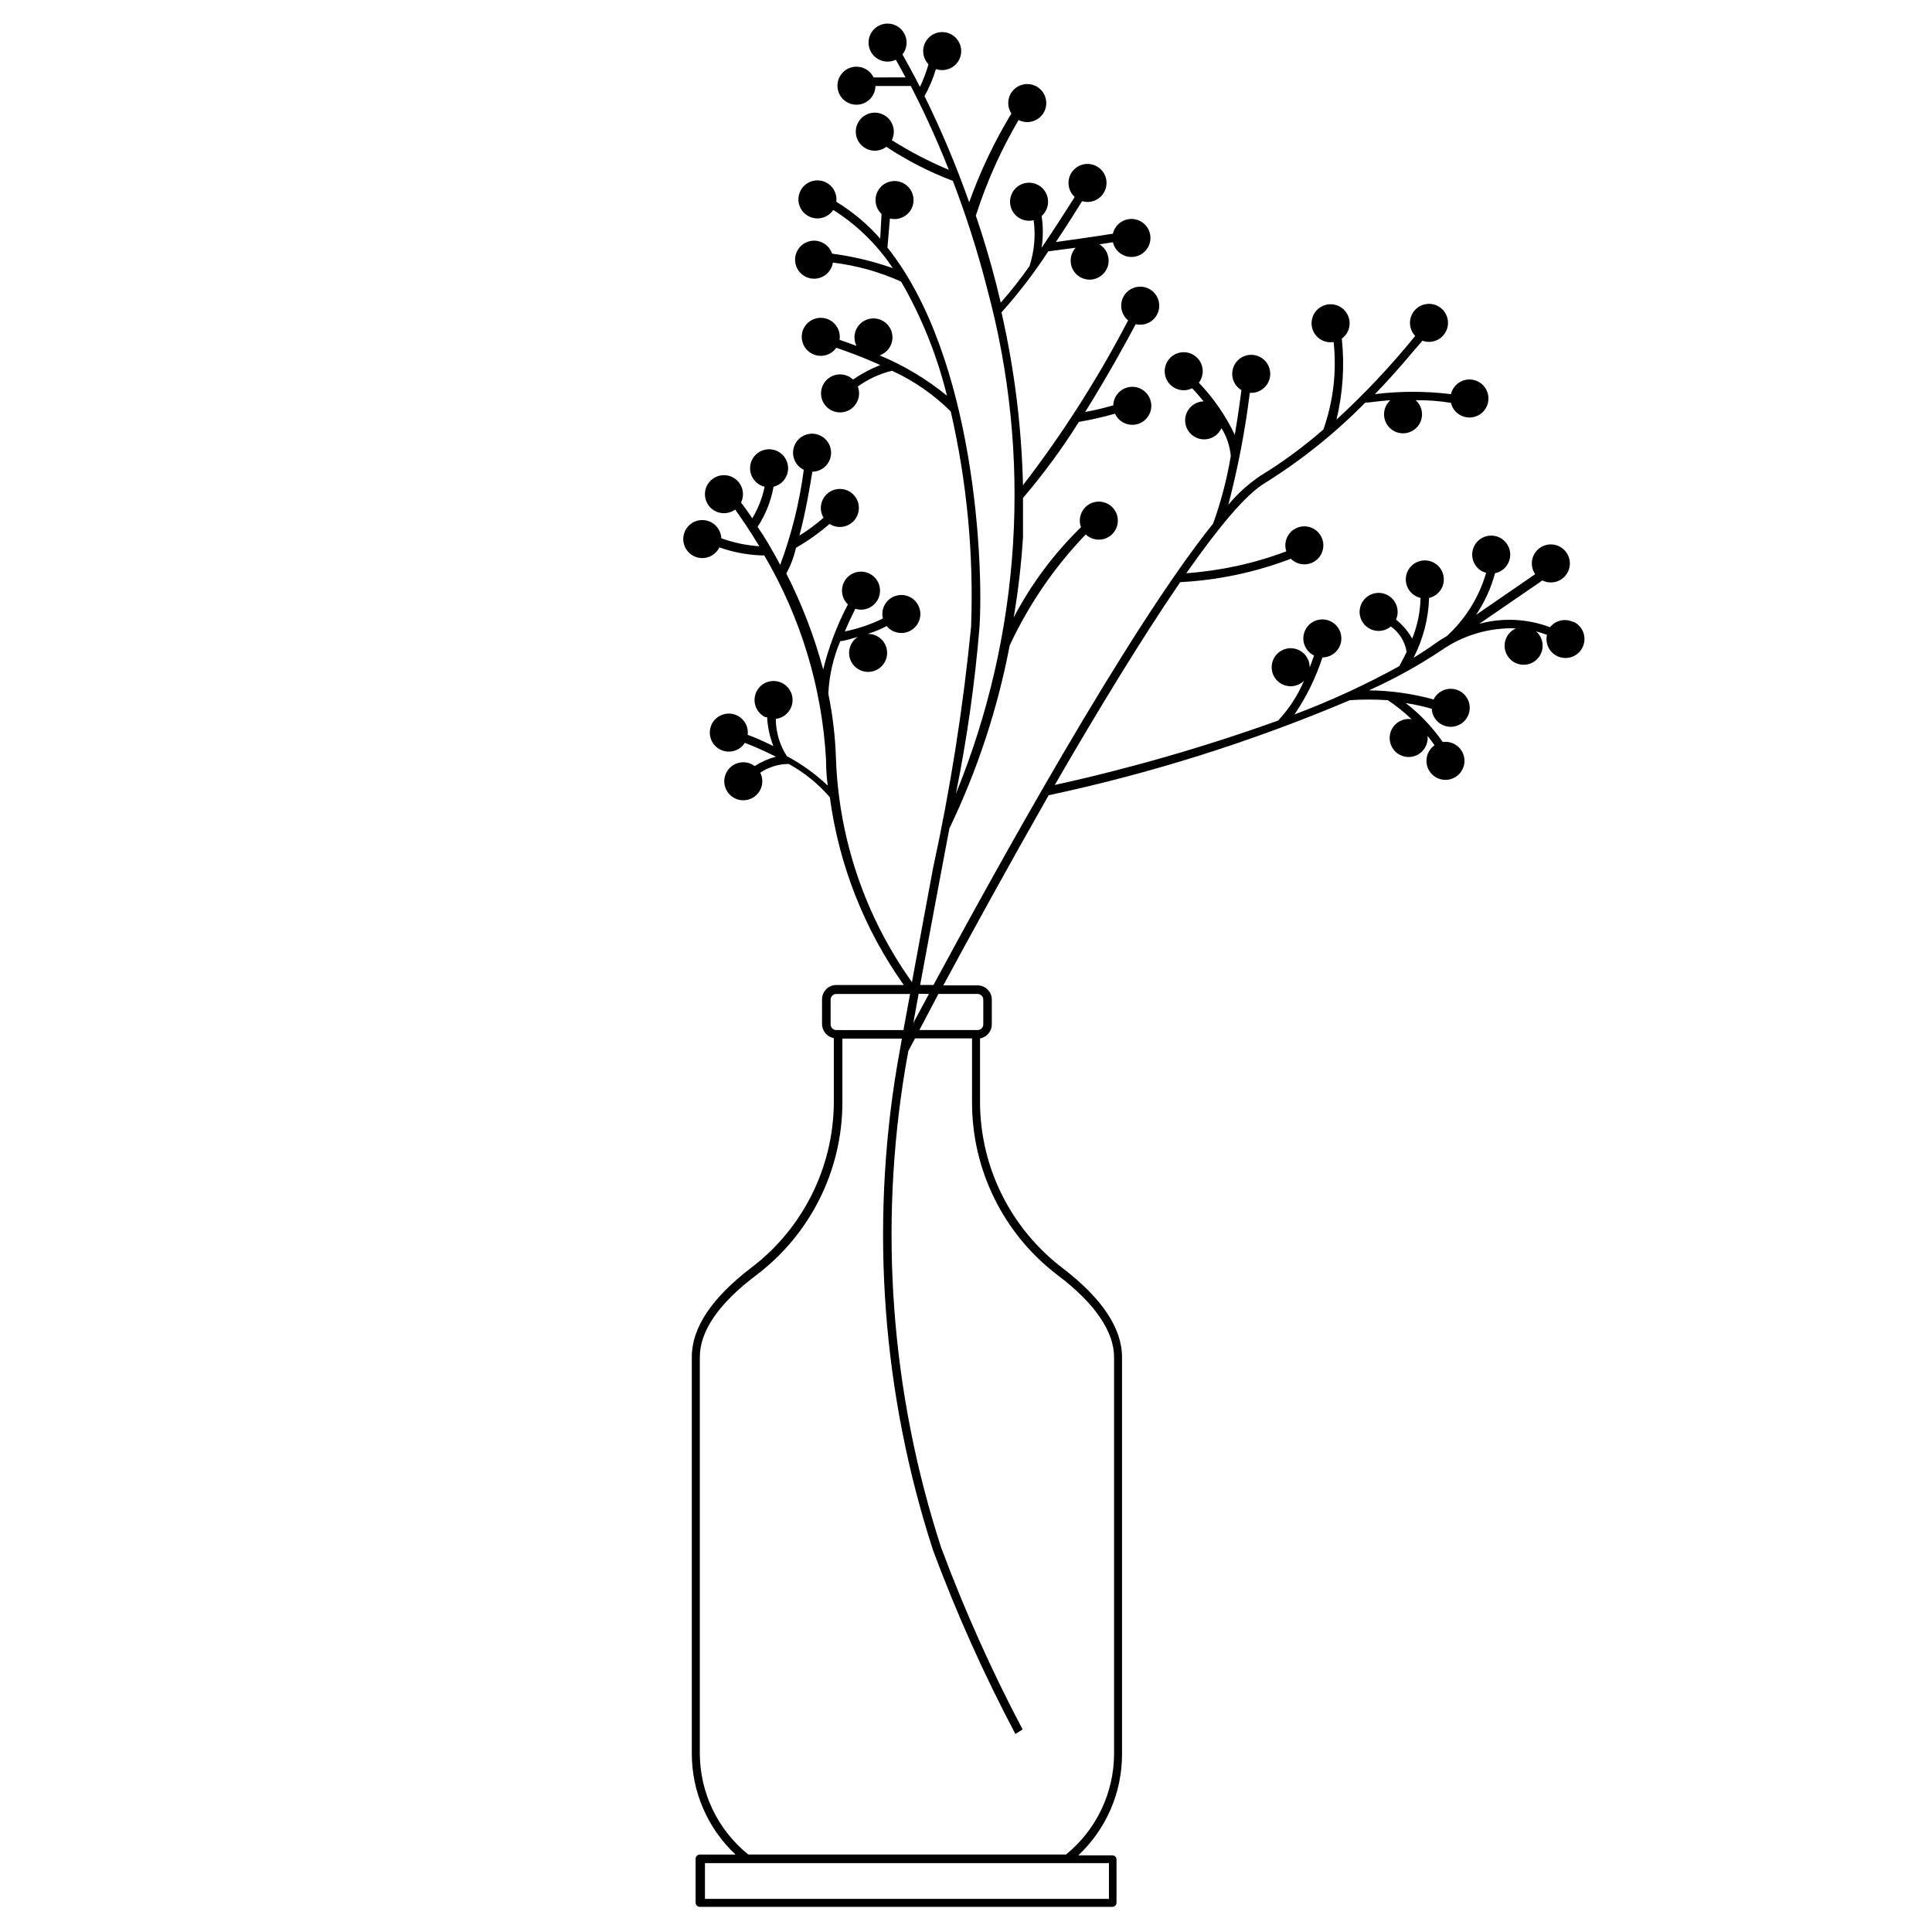<?xml version="1.0" encoding="UTF-8"?>
<!-- Uploaded to: SVG Repo, www.svgrepo.com, Generator: SVG Repo Mixer Tools -->
<svg fill="#000000" width="800px" height="800px" version="1.1" viewBox="144 144 512 512" xmlns="http://www.w3.org/2000/svg">
 <path d="m560.86 308.81c-2.113-1-4.637-0.418-6.094 1.41-5.996-2.266-12.555-2.582-18.742-0.906l16.727-11.488c2.269 1.129 5.027 0.395 6.434-1.719 1.406-2.109 1.023-4.934-0.891-6.598-1.914-1.66-4.766-1.641-6.656 0.047-1.895 1.688-2.234 4.519-0.801 6.609l-15.668 10.781c2.273-3.375 3.977-7.106 5.035-11.035 2.414-0.496 4.113-2.672 4.016-5.133-0.098-2.461-1.965-4.492-4.41-4.797-2.445-0.309-4.754 1.199-5.453 3.562-0.703 2.363 0.41 4.887 2.625 5.965l0.855 0.301v0.004c-1.867 6.441-5.477 12.246-10.43 16.773-0.992 0.543-1.953 1.148-2.871 1.816-1.863 1.359-3.879 2.672-5.945 3.93 2.551-4.914 3.961-10.34 4.133-15.871 2.496-0.578 4.164-2.934 3.871-5.481-0.289-2.543-2.441-4.465-5.004-4.465s-4.715 1.922-5.008 4.465c-0.289 2.547 1.379 4.902 3.875 5.481-0.074 3.699-0.824 7.356-2.219 10.781-1.086-1.941-2.543-3.652-4.281-5.039 1.035-2.34 0.148-5.09-2.062-6.383-2.207-1.297-5.039-0.727-6.574 1.324-1.539 2.047-1.293 4.926 0.57 6.684 1.859 1.758 4.746 1.84 6.707 0.191 2.231 1.605 3.734 4.035 4.18 6.75-0.906 1.863-1.664 3.223-1.965 3.777-8.934 4.93-18.211 9.207-27.758 12.797 3.164-4.664 5.66-9.754 7.402-15.113 2.562-0.012 4.707-1.941 4.988-4.488 0.281-2.543-1.395-4.894-3.891-5.461-2.496-0.57-5.023 0.828-5.871 3.242-0.848 2.418 0.254 5.086 2.559 6.203-0.301 0.855-0.707 1.965-1.16 3.176 0.035-2.406-1.637-4.5-3.988-5-2.352-0.504-4.731 0.73-5.68 2.941-0.945 2.211-0.199 4.785 1.785 6.141 1.984 1.359 4.656 1.125 6.371-0.559-1.656 3.883-3.973 7.445-6.852 10.531-19.344 6.953-39.117 12.656-59.195 17.078 11.035-19.094 22.871-38.594 33.25-53.758v0.004c10.039-0.523 19.93-2.617 29.32-6.199 1.805 1.812 4.684 1.988 6.691 0.406 2.008-1.582 2.516-4.422 1.172-6.598-1.34-2.18-4.098-3.008-6.418-1.926-2.316 1.078-3.457 3.727-2.652 6.152-8.508 3.207-17.434 5.156-26.5 5.793 8.414-11.992 15.719-20.859 20.809-23.879 9.672-6.035 18.598-13.188 26.598-21.312 0.855 0 3.375-0.402 6.648-0.656l0.004 0.004c-1.547 1.395-2.074 3.602-1.328 5.547 0.75 1.945 2.617 3.231 4.703 3.231 2.086 0 3.953-1.285 4.703-3.231 0.746-1.945 0.219-4.152-1.328-5.547 3.121-0.043 6.242 0.195 9.32 0.703 0.59 2.488 2.949 4.141 5.488 3.848 2.539-0.297 4.453-2.449 4.453-5.004 0-2.559-1.914-4.711-4.453-5.008-2.539-0.293-4.898 1.359-5.488 3.848-6.691-0.82-13.461-0.82-20.152 0 5.894-6.047 10.078-11.336 12.594-14.156h0.004c2.398 0.883 5.082-0.176 6.234-2.461 1.152-2.285 0.41-5.07-1.727-6.477-2.141-1.406-4.992-0.988-6.633 0.977-1.645 1.961-1.555 4.844 0.207 6.699-6.402 7.887-13.375 15.297-20.855 22.168 1.688-7.019 2.164-14.281 1.41-21.461 2.062-1.508 2.668-4.32 1.41-6.543-1.254-2.227-3.977-3.156-6.332-2.172-2.356 0.988-3.598 3.578-2.898 6.035 0.703 2.453 3.133 3.996 5.652 3.586 0.84 7.832-0.09 15.75-2.719 23.176-5.219 4.562-10.812 8.676-16.727 12.293-3.168 2.141-6.016 4.719-8.465 7.656 2.555-9.754 4.457-19.668 5.695-29.672 2.547 0.191 4.836-1.559 5.324-4.066 0.484-2.508-0.984-4.984-3.422-5.762-2.434-0.773-5.062 0.398-6.117 2.727-1.051 2.328-0.195 5.078 1.996 6.394-0.301 2.418-0.906 6.801-1.762 11.84-2.418-5.082-5.633-9.742-9.523-13.805 1.547-2.039 1.324-4.914-0.523-6.684-1.848-1.773-4.731-1.875-6.703-0.242-1.969 1.633-2.402 4.484-1.008 6.629 1.398 2.144 4.18 2.898 6.473 1.758 0.805 0.855 1.863 2.066 3.023 3.477-1.832 0.051-3.492 1.094-4.336 2.723-0.84 1.625-0.734 3.582 0.285 5.109 1.016 1.523 2.781 2.375 4.606 2.227 1.828-0.152 3.426-1.285 4.18-2.953 1.383 2.227 2.227 4.742 2.469 7.356-1.016 6.106-2.582 12.109-4.688 17.934-22.52 28.012-57.785 92.047-74.109 122.27h-3.527c2.168-11.688 4.031-21.816 5.691-30.582l2.066-10.934 0.004 0.004c7.402-15.395 12.77-31.688 15.969-48.469 5.055-10.848 11.863-20.789 20.152-29.422 1.855 1.762 4.738 1.855 6.703 0.211 1.961-1.641 2.383-4.496 0.977-6.633-1.41-2.137-4.195-2.883-6.481-1.73-2.285 1.152-3.344 3.836-2.457 6.238-7.172 6.988-13.191 15.062-17.836 23.93 1.199-7.055 2.023-14.168 2.469-21.309v-10.379c5.43-6.344 10.379-13.078 14.812-20.152 3.227-0.551 6.422-1.273 9.57-2.168 1.066 2.332 3.711 3.492 6.144 2.699 2.438-0.793 3.891-3.289 3.375-5.801-0.512-2.508-2.828-4.234-5.379-4.008-2.555 0.227-4.531 2.332-4.594 4.894-2.453 0.715-4.941 1.305-7.457 1.762 6.144-9.824 11.184-19.094 13.402-23.277v0.004c2.492 0.602 5.039-0.758 5.922-3.164 0.879-2.41-0.188-5.094-2.481-6.238-2.293-1.148-5.078-0.391-6.477 1.758-1.398 2.148-0.957 5.004 1.02 6.637-7.984 15.352-17.305 29.969-27.859 43.68-0.363-15.418-2.269-30.762-5.695-45.797 4.531-5.074 8.676-10.48 12.395-16.172l7.254-0.957c-1.441 1.566-1.742 3.875-0.75 5.762 0.992 1.883 3.066 2.941 5.176 2.637 2.109-0.305 3.801-1.902 4.223-3.992 0.418-2.09-0.52-4.219-2.348-5.312l3.578-0.555h-0.004c0.578 2.496 2.938 4.16 5.481 3.871 2.547-0.289 4.469-2.445 4.469-5.004 0-2.562-1.922-4.719-4.469-5.008-2.543-0.289-4.902 1.375-5.481 3.871-4.637 0.754-11.539 1.715-15.113 2.215 3.023-4.535 5.543-8.566 6.953-10.832v0.004c2.457 0.727 5.07-0.508 6.07-2.867s0.066-5.094-2.164-6.352c-2.234-1.262-5.055-0.645-6.559 1.434-1.5 2.074-1.207 4.949 0.688 6.676-1.715 2.719-5.039 7.961-8.766 13.453 0.426-2.789 0.426-5.625 0-8.414 1.914-1.684 2.266-4.535 0.82-6.637-1.441-2.102-4.231-2.793-6.488-1.609-2.258 1.184-3.277 3.867-2.371 6.254 0.902 2.383 3.449 3.715 5.922 3.102 0.566 4.094 0.188 8.266-1.109 12.191-2.359 3.359-4.898 6.586-7.606 9.672-0.371-1.512-0.738-3.039-1.109-4.586-1.664-6.551-3.527-12.746-5.492-18.488 2.832-8.84 6.633-17.34 11.336-25.34 2.258 1.148 5.016 0.449 6.449-1.641 1.43-2.086 1.09-4.914-0.797-6.602s-4.734-1.715-6.652-0.059c-1.918 1.652-2.309 4.473-0.914 6.586-4.516 7.445-8.262 15.328-11.184 23.527-3.391-9.613-7.344-19.016-11.84-28.16 1.281-2.262 2.297-4.66 3.023-7.156 2.41 0.844 5.074-0.254 6.191-2.551 1.117-2.297 0.34-5.066-1.812-6.445-2.148-1.379-4.992-0.93-6.613 1.047-1.621 1.973-1.504 4.852 0.27 6.691-0.598 2.055-1.355 4.059-2.269 5.992-1.914-3.727-3.527-6.648-4.637-8.613h0.004c1.59-2.008 1.422-4.891-0.395-6.699s-4.699-1.965-6.703-0.363c-2 1.602-2.481 4.449-1.117 6.617 1.367 2.168 4.141 2.969 6.449 1.855 0.707 1.211 1.562 2.769 2.57 4.684l-8.465 0.004c-1.113-2.301-3.773-3.402-6.188-2.562-2.414 0.84-3.816 3.356-3.262 5.852s2.891 4.18 5.434 3.918c2.543-0.262 4.484-2.387 4.519-4.941h9.371c2.82 5.492 6.449 13.047 10.078 22.219-5.25-2.191-10.305-4.82-15.113-7.859 1.141-2.293 0.383-5.074-1.762-6.473-2.144-1.395-4.996-0.961-6.629 1.008-1.633 1.973-1.527 4.856 0.242 6.703 1.773 1.848 4.648 2.074 6.688 0.523 5.523 3.652 11.438 6.676 17.633 9.02 3.57 9.305 6.598 18.809 9.066 28.465 12.016 44.352 9.113 91.426-8.262 133.96 2.938-14.523 5.023-29.211 6.246-43.98 1.109-16.172-1.008-71.391-24.383-100.76l0.656-7.707c2.457 0.617 4.996-0.691 5.918-3.055 0.922-2.359-0.055-5.043-2.281-6.258s-5.008-0.582-6.492 1.473c-1.488 2.055-1.215 4.894 0.637 6.629l-0.352 6.551c-3.363-3.828-7.289-7.125-11.637-9.773 0.316-2.539-1.316-4.914-3.801-5.523-2.484-0.605-5.031 0.742-5.922 3.137-0.891 2.398 0.152 5.082 2.43 6.246 2.281 1.16 5.066 0.434 6.484-1.695 6.285 3.969 11.66 9.223 15.77 15.418-5.211-1.832-10.594-3.117-16.07-3.828-0.812-2.422-3.301-3.852-5.801-3.336-2.496 0.516-4.215 2.82-3.996 5.359 0.215 2.543 2.297 4.523 4.848 4.609 2.547 0.086 4.762-1.746 5.148-4.266 6.25 0.75 12.352 2.449 18.09 5.039 5.457 9.449 9.543 19.625 12.141 30.227-5.394-4.406-11.402-8.004-17.836-10.68 1.984-0.684 3.34-2.523 3.398-4.621 0.062-2.094-1.184-4.012-3.125-4.805-1.941-0.797-4.172-0.309-5.602 1.23-1.426 1.535-1.754 3.797-0.816 5.676l-4.484-1.613c0.398-2.527-1.164-4.953-3.633-5.637-2.465-0.684-5.055 0.59-6.016 2.965-0.961 2.371 0.012 5.09 2.262 6.312 2.246 1.227 5.055 0.57 6.531-1.523 2.769 0.957 7.055 2.469 11.637 4.586-2.539 1-4.953 2.285-7.207 3.828-1.871-1.75-4.762-1.816-6.711-0.152-1.949 1.668-2.336 4.531-0.902 6.652 1.438 2.125 4.238 2.832 6.508 1.645 2.273-1.188 3.293-3.891 2.367-6.281 2.719-1.973 5.801-3.394 9.066-4.184 5.789 2.644 11.059 6.297 15.57 10.785 4.297 18.688 6.109 37.863 5.391 57.031-2.113 21.504-5.481 42.867-10.078 63.98-1.613 8.664-3.477 18.641-5.594 30.23h0.004c-12.445-17.426-19.457-38.148-20.152-59.551-0.195-5.672-0.867-11.32-2.016-16.879 0.223-4.801 1.297-9.527 3.172-13.953 0.906 0 2.621-0.555 4.637-1.109-2.113 1.367-2.894 4.078-1.832 6.359s3.644 3.426 6.051 2.688c2.402-0.742 3.891-3.141 3.488-5.621-0.402-2.484-2.574-4.289-5.086-4.231 1.738-0.531 3.426-1.223 5.035-2.066 1.633 1.977 4.488 2.418 6.637 1.02s2.906-4.184 1.758-6.477c-1.145-2.293-3.828-3.359-6.238-2.477-2.406 0.879-3.766 3.426-3.164 5.918-3.195 1.574-6.582 2.727-10.074 3.426 1.008-2.418 2.016-4.484 2.769-5.996 2.445 0.77 5.074-0.418 6.113-2.758 1.043-2.34 0.164-5.086-2.043-6.387-2.203-1.301-5.035-0.742-6.578 1.301s-1.309 4.918 0.543 6.688c-2.863 5.457-5.062 11.242-6.547 17.227-2.375-8.793-5.652-17.32-9.777-25.441 1.172-2.133 2.039-4.426 2.57-6.801 3.156-1.805 6.125-3.914 8.867-6.297l0.504 0.25c2.242 1.125 4.969 0.426 6.398-1.637 1.426-2.059 1.121-4.856-0.719-6.562-1.84-1.703-4.652-1.797-6.598-0.215-1.949 1.578-2.438 4.352-1.148 6.5-1.996 1.754-4.137 3.336-6.398 4.738 1.664-6.246 2.871-13.402 3.426-16.93 2.559-0.035 4.684-1.98 4.941-4.523 0.262-2.543-1.422-4.879-3.918-5.434-2.496-0.555-5.008 0.848-5.852 3.262-0.84 2.414 0.262 5.078 2.562 6.191-1.133 8.605-3.227 17.055-6.246 25.191-2.168-4.082-4.231-7.559-5.996-10.078 2.117-3.219 3.559-6.836 4.231-10.629 2.481-0.602 4.121-2.961 3.82-5.492-0.301-2.535-2.449-4.441-5.004-4.441-2.551 0-4.699 1.906-5 4.441-0.305 2.531 1.336 4.891 3.816 5.492-0.602 2.953-1.711 5.785-3.273 8.363-1.309-1.965-2.367-3.426-2.973-4.18v-0.004c1.113-2.285 0.348-5.047-1.785-6.434-2.137-1.383-4.973-0.961-6.606 0.992-1.637 1.949-1.559 4.816 0.18 6.676s4.59 2.129 6.648 0.633c1.16 1.613 3.578 5.039 6.398 9.723-3.441-0.23-6.832-0.941-10.074-2.117-0.109-2.539-2.09-4.602-4.625-4.809s-4.824 1.508-5.344 3.996c-0.516 2.488 0.898 4.973 3.305 5.793 2.406 0.824 5.047-0.277 6.16-2.562 3.5 1.242 7.168 1.953 10.879 2.117h1.008c9.68 16.461 15.293 34.992 16.375 54.059 0 2.352 0.152 4.668 0.453 6.953-3.246-3.074-6.891-5.699-10.832-7.809-1.906-2.941-2.922-6.371-2.922-9.875 2.492-0.301 4.379-2.387 4.434-4.898 0.051-2.508-1.75-4.672-4.223-5.074-2.477-0.406-4.875 1.07-5.621 3.465-0.75 2.394 0.375 4.977 2.641 6.055h0.453c0.145 2.625 0.707 5.207 1.66 7.656-2.82-1.359-5.039-2.367-6.801-2.973 0.305-2.547-1.355-4.91-3.852-5.496-2.496-0.586-5.031 0.793-5.894 3.207-0.863 2.414 0.227 5.094 2.527 6.219 2.305 1.129 5.086 0.348 6.465-1.812 2.797 1.082 5.539 2.309 8.211 3.676-1.977 0.535-3.863 1.367-5.594 2.469l-0.754-0.453c-2.207-1.117-4.902-0.465-6.356 1.539-1.453 2.004-1.234 4.769 0.516 6.519s4.516 1.969 6.519 0.516c2.004-1.453 2.656-4.148 1.535-6.356 2.242-1.492 4.867-2.297 7.559-2.316 4.121 2.273 7.805 5.258 10.883 8.816 2.402 17.934 9.129 35.016 19.598 49.773h-17.883c-2.09 0-3.781 1.691-3.781 3.781v6.551-0.004c-0.004 1.84 1.316 3.41 3.125 3.731v17.23c-0.152 17.113-8.203 33.199-21.816 43.578-10.531 8.012-15.82 15.973-15.82 23.68v105.14c0 10.137 4.195 19.82 11.59 26.754h-9.473c-0.613 0-1.109 0.496-1.109 1.105v11.641c0 0.293 0.117 0.574 0.324 0.781 0.211 0.211 0.492 0.324 0.785 0.324h109.33c0.293 0 0.574-0.113 0.781-0.324 0.211-0.207 0.324-0.488 0.324-0.781v-11.438c0-0.293-0.113-0.574-0.324-0.785-0.207-0.207-0.488-0.324-0.781-0.324h-9.02c7.394-6.934 11.586-16.617 11.586-26.75v-105.25c0-7.707-5.34-15.668-15.82-23.68h0.004c-13.613-10.379-21.664-26.465-21.816-43.578v-17.23c1.809-0.32 3.129-1.895 3.125-3.731v-6.551c0-2.086-1.691-3.777-3.781-3.777h-9.07c6.902-12.797 16.977-31.188 27.91-50.383l0.004 0.004c27.34-5.844 54.062-14.281 79.805-25.191 3.356-0.234 6.719-0.234 10.074 0 2.254 1.477 4.363 3.164 6.297 5.039-2.133-0.336-4.238 0.73-5.238 2.641-1 1.914-0.672 4.254 0.82 5.816 1.488 1.559 3.809 2 5.766 1.086 1.961-0.91 3.121-2.965 2.887-5.109 0.656 0.754 1.258 1.613 1.863 2.469-2.094 1.461-2.762 4.262-1.551 6.512 1.207 2.254 3.91 3.242 6.289 2.301 2.375-0.938 3.672-3.508 3.016-5.977-0.656-2.473-3.059-4.059-5.586-3.695-2.723-3.93-6.035-7.414-9.824-10.328 2.328 0.355 4.637 0.859 6.902 1.512 0.129 2.535 2.121 4.574 4.652 4.766s4.805-1.531 5.312-4.016c0.508-2.484-0.91-4.961-3.312-5.777-2.402-0.816-5.039 0.281-6.148 2.559-5.586-1.535-11.34-2.348-17.133-2.418 6.66-2.996 13.066-6.535 19.145-10.578 5.793-4.043 12.742-6.094 19.801-5.844-2.051 0.902-3.254 3.055-2.957 5.277 0.297 2.219 2.023 3.977 4.242 4.312 2.215 0.332 4.387-0.836 5.324-2.871 0.941-2.035 0.422-4.445-1.27-5.914 0.973 0.25 1.934 0.555 2.871 0.906-0.426 1.898 0.273 3.871 1.805 5.07 1.527 1.203 3.609 1.414 5.352 0.551 1.742-0.863 2.828-2.652 2.797-4.598-0.031-1.941-1.18-3.695-2.949-4.5zm-170.69 98.598-4.133 7.707 1.41-7.758zm-26.047 8.062v-6.555c0-0.832 0.676-1.508 1.512-1.508h19.547l-1.762 9.574-17.785-0.004c-0.402 0-0.789-0.16-1.07-0.441-0.285-0.285-0.441-0.668-0.441-1.07zm73.758 231.75-107.06-0.004v-9.473h107.06zm-13.754-165.41c10.078 7.559 15.113 15.113 15.113 21.867v105.04c-0.012 10.379-4.691 20.207-12.746 26.754h-84.188c-8.094-6.527-12.812-16.355-12.848-26.754v-105.04c0-6.953 5.039-14.309 15.113-21.867 14.18-10.781 22.555-27.531 22.672-45.344v-17.23h15.77l-1.309 7.406c-7.144 42.891-3.859 86.867 9.57 128.22 6.211 16.676 13.496 32.934 21.816 48.668l1.914-1.211c-8.242-15.602-15.461-31.727-21.613-48.266-13.297-40.965-16.547-84.527-9.473-127.01l0.805-4.535 1.762-3.324h15.113v17.18h0.004c0.051 17.82 8.371 34.609 22.523 45.441zm-21.062-74.41c0.836 0 1.512 0.676 1.512 1.508v6.551c0 0.836-0.676 1.512-1.512 1.512h-15.414l5.039-9.574z"/>
</svg>